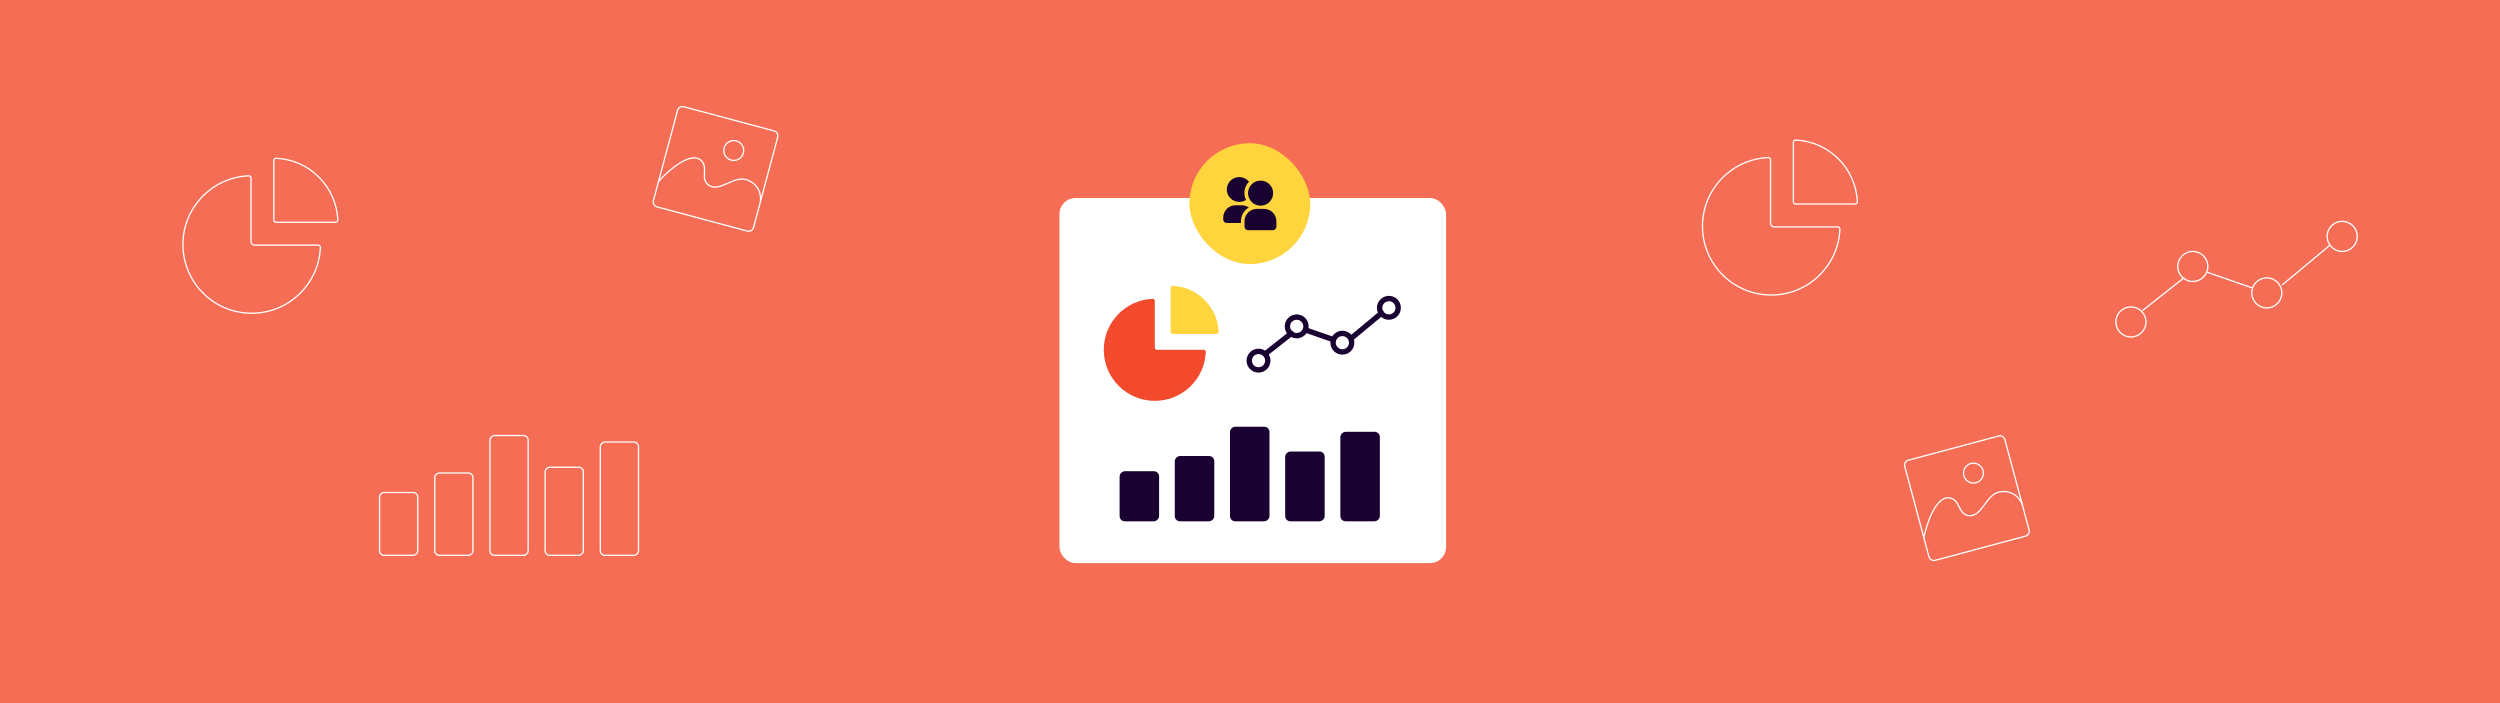 <?xml version="1.0" encoding="UTF-8"?> <svg width="1920" height="540" viewBox="0 0 1920 540" fill="none" xmlns="http://www.w3.org/2000/svg">
<g clip-path="url(#clip0_988_2247)">
<rect width="1920" height="540" fill="white"/>
<rect width="1920" height="540" fill="#F3492C" fill-opacity="0.8"/>
<g filter="url(#filter0_d_988_2247)">
<rect x="811.195" y="149.588" width="296.907" height="280.412" rx="12.371" fill="white"/>
</g>
<g filter="url(#filter1_d_988_2247)">
<rect x="913.465" y="110" width="92.784" height="92.784" rx="46.392" fill="#FFD43D"/>
<path fill-rule="evenodd" clip-rule="evenodd" d="M968.127 138.696C973.453 138.696 977.772 143.006 977.772 148.327C977.772 153.648 973.453 157.961 968.127 157.961C962.799 157.961 958.48 153.648 958.48 148.327C958.48 143.006 962.799 138.696 968.127 138.696Z" fill="#190131"/>
<path d="M959.209 139.554C957.457 137.375 954.767 135.98 951.751 135.98C946.469 135.98 942.188 140.255 942.188 145.526C942.188 150.801 946.469 155.076 951.751 155.076C953.675 155.076 955.467 154.509 956.967 153.531C956.158 151.899 955.703 150.061 955.703 148.116C955.703 144.78 957.041 141.759 959.209 139.554Z" fill="#190131"/>
<path fill-rule="evenodd" clip-rule="evenodd" d="M965.264 160.424H970.79C976.023 160.424 980.266 164.661 980.266 169.887V174.088C980.266 175.588 979.048 176.804 977.546 176.804H958.507C957.006 176.804 955.788 175.588 955.788 174.088V169.887C955.788 164.661 960.031 160.424 965.264 160.424Z" fill="#190131"/>
<path d="M953.62 157.638H948.917C943.684 157.638 939.441 161.875 939.441 167.1V168.554C939.441 170.056 940.66 171.27 942.161 171.27H953.041V169.886C953.041 165.401 955.47 161.482 959.086 159.368C957.541 158.278 955.655 157.638 953.62 157.638Z" fill="#190131"/>
</g>
<rect x="859.855" y="400.358" width="38.474" height="30.331" rx="3.999" transform="rotate(-90 859.855 400.358)" fill="#190131"/>
<rect x="902.242" y="400.358" width="50.147" height="30.331" rx="3.999" transform="rotate(-90 902.242 400.358)" fill="#190131"/>
<rect x="944.629" y="400.358" width="72.626" height="30.331" rx="3.999" transform="rotate(-90 944.629 400.358)" fill="#190131"/>
<rect x="987.016" y="400.358" width="53.605" height="30.331" rx="3.999" transform="rotate(-90 987.016 400.358)" fill="#190131"/>
<rect x="1029.4" y="400.358" width="68.735" height="30.331" rx="3.999" transform="rotate(-90 1029.4 400.358)" fill="#190131"/>
<g filter="url(#filter2_d_988_2247)">
<path d="M898.315 217.251C897.429 217.213 896.707 217.936 896.707 218.824V252.524C896.707 253.411 897.427 254.131 898.314 254.131H932.014C932.902 254.131 933.625 253.409 933.587 252.522C932.768 233.416 917.422 218.07 898.315 217.251Z" fill="#FFD43D"/>
<path d="M884.568 228.728C884.568 227.841 883.846 227.118 882.959 227.154C862.055 227.997 845.371 245.207 845.371 266.318C845.371 287.967 862.918 305.514 884.568 305.514C905.678 305.514 922.888 288.83 923.732 267.927C923.768 267.04 923.045 266.318 922.157 266.318H886.175C885.287 266.318 884.568 265.598 884.568 264.71V228.728Z" fill="#F3492C"/>
</g>
<path d="M973.673 276.968C973.673 280.903 970.479 284.09 966.544 284.09C962.608 284.09 959.414 280.895 959.414 276.968C959.414 273.04 962.601 269.846 966.544 269.846C970.487 269.846 973.673 273.032 973.673 276.968Z" stroke="#190131" stroke-width="4.124" stroke-linecap="round" stroke-linejoin="round"/>
<path d="M1002.99 250.658C1002.99 254.594 999.799 257.78 995.864 257.78C991.928 257.78 988.734 254.586 988.734 250.658C988.734 246.73 991.921 243.536 995.864 243.536C999.807 243.536 1002.99 246.723 1002.99 250.658Z" stroke="#190131" stroke-width="4.124" stroke-linecap="round" stroke-linejoin="round"/>
<path d="M1038.08 263.19C1038.08 267.126 1034.88 270.312 1030.95 270.312C1027.01 270.312 1023.82 267.126 1023.82 263.19C1023.82 259.255 1027 256.069 1030.95 256.069C1034.89 256.069 1038.08 259.255 1038.08 263.19Z" stroke="#190131" stroke-width="4.124" stroke-linecap="round" stroke-linejoin="round"/>
<path d="M1073.81 236.407C1073.81 240.343 1070.62 243.529 1066.68 243.529C1062.74 243.529 1059.55 240.335 1059.55 236.407C1059.55 232.48 1062.74 229.285 1066.68 229.285C1070.62 229.285 1073.81 232.472 1073.81 236.407Z" stroke="#190131" stroke-width="4.124" stroke-linecap="round" stroke-linejoin="round"/>
<path d="M972.191 271.428L991.639 256.069" stroke="#190131" stroke-width="4.124" stroke-linecap="round" stroke-linejoin="round"/>
<path d="M1002.99 253.517L1023.82 260.776" stroke="#190131" stroke-width="4.124" stroke-linecap="round" stroke-linejoin="round"/>
<path d="M1038.47 259.232L1060.9 240.557" stroke="#190131" stroke-width="4.124" stroke-linecap="round" stroke-linejoin="round"/>
<path d="M210.305 168.968V123.227C210.305 122.268 211.081 121.507 212.011 121.548C237.699 122.671 258.329 143.301 259.452 168.988C259.493 169.919 258.732 170.695 257.773 170.695H212.032C211.078 170.695 210.305 169.922 210.305 168.968Z" stroke="white" stroke-linecap="round" stroke-linejoin="round"/>
<path d="M140.5 187.768C140.5 159.346 162.952 136.173 191.089 135.016C192.022 134.977 192.798 135.739 192.798 136.698V185.541C192.798 187.047 194.019 188.268 195.525 188.268H244.369C245.328 188.268 246.089 189.045 246.051 189.977C244.893 218.114 221.72 240.566 193.298 240.566C164.136 240.566 140.5 216.93 140.5 187.768Z" stroke="white" stroke-linecap="round" stroke-linejoin="round"/>
<path d="M1377.3 154.968V109.227C1377.3 108.268 1378.08 107.507 1379.01 107.548C1404.7 108.671 1425.33 129.301 1426.45 154.988C1426.49 155.919 1425.73 156.695 1424.77 156.695H1379.03C1378.08 156.695 1377.3 155.922 1377.3 154.968Z" stroke="white" stroke-linecap="round" stroke-linejoin="round"/>
<path d="M1307.5 173.768C1307.5 145.346 1329.95 122.173 1358.09 121.016C1359.02 120.977 1359.8 121.739 1359.8 122.698V171.541C1359.8 173.047 1361.02 174.268 1362.53 174.268H1411.37C1412.33 174.268 1413.09 175.045 1413.05 175.977C1411.89 204.114 1388.72 226.566 1360.3 226.566C1331.14 226.566 1307.5 202.93 1307.5 173.768Z" stroke="white" stroke-linecap="round" stroke-linejoin="round"/>
<rect x="291.5" y="426.5" width="48.268" height="29.331" rx="3.499" transform="rotate(-90 291.5 426.5)" stroke="white"/>
<rect x="333.887" y="426.5" width="63.214" height="29.331" rx="3.499" transform="rotate(-90 333.887 426.5)" stroke="white"/>
<rect x="376.273" y="426.5" width="92" height="29.331" rx="3.499" transform="rotate(-90 376.273 426.5)" stroke="white"/>
<rect x="418.66" y="426.5" width="67.643" height="29.331" rx="3.499" transform="rotate(-90 418.66 426.5)" stroke="white"/>
<rect x="461.047" y="426.5" width="87.018" height="29.331" rx="3.499" transform="rotate(-90 461.047 426.5)" stroke="white"/>
<g clip-path="url(#clip1_988_2247)">
<path d="M561.531 122.957C565.607 124.049 569.797 121.63 570.889 117.554C571.982 113.478 569.563 109.288 565.486 108.195C561.41 107.103 557.22 109.522 556.128 113.599C555.036 117.675 557.455 121.865 561.531 122.957Z" stroke="white" stroke-linecap="round" stroke-linejoin="round"/>
<path d="M505.731 139.445C513.867 130.096 530.506 116.445 538.101 122.894C544.599 128.408 537.45 137.04 544.035 142.049C552.204 148.263 563.415 134.674 573.452 138.062C581.184 140.669 585.138 147.773 583.892 155.301" stroke="white" stroke-linecap="round" stroke-linejoin="round"/>
<path d="M594.506 100.564L525.18 81.988C523.089 81.428 520.94 82.669 520.38 84.759L501.804 154.086C501.244 156.176 502.485 158.325 504.575 158.885L573.902 177.461C575.992 178.021 578.141 176.78 578.701 174.69L597.277 105.363C597.837 103.273 596.596 101.124 594.506 100.564Z" stroke="white" stroke-linecap="round" stroke-linejoin="round"/>
</g>
<g clip-path="url(#clip2_988_2247)">
<path d="M1517.59 370.735C1521.66 369.643 1524.08 365.453 1522.99 361.377C1521.9 357.3 1517.71 354.881 1513.63 355.973C1509.56 357.066 1507.14 361.256 1508.23 365.332C1509.32 369.408 1513.51 371.827 1517.59 370.735Z" stroke="white" stroke-linecap="round" stroke-linejoin="round"/>
<path d="M1477.51 412.915C1479.88 400.75 1487.46 380.608 1497.26 382.396C1505.65 383.922 1503.77 394.972 1511.98 396.018C1522.16 397.314 1525.08 379.941 1535.46 377.856C1543.46 376.248 1550.44 380.423 1553.12 387.566" stroke="white" stroke-linecap="round" stroke-linejoin="round"/>
<path d="M1534.95 334.854L1465.62 353.43C1463.53 353.99 1462.29 356.138 1462.85 358.229L1481.43 427.555C1481.99 429.646 1484.14 430.886 1486.23 430.326L1555.56 411.75C1557.65 411.19 1558.89 409.041 1558.33 406.951L1539.75 337.624C1539.19 335.534 1537.04 334.293 1534.95 334.854Z" stroke="white" stroke-linecap="round" stroke-linejoin="round"/>
</g>
<path d="M1648.11 247.264C1648.11 253.641 1642.93 258.804 1636.55 258.804C1630.18 258.804 1625 253.628 1625 247.264C1625 240.9 1630.16 235.724 1636.55 235.724C1642.94 235.724 1648.11 240.887 1648.11 247.264Z" stroke="white" stroke-linecap="round" stroke-linejoin="round"/>
<path d="M1695.61 204.632C1695.61 211.009 1690.44 216.172 1684.06 216.172C1677.69 216.172 1672.51 210.997 1672.51 204.632C1672.51 198.268 1677.67 193.092 1684.06 193.092C1690.45 193.092 1695.61 198.256 1695.61 204.632Z" stroke="white" stroke-linecap="round" stroke-linejoin="round"/>
<path d="M1752.46 224.939C1752.46 231.316 1747.29 236.48 1740.91 236.48C1734.53 236.48 1729.36 231.316 1729.36 224.939C1729.36 218.563 1734.52 213.399 1740.91 213.399C1747.3 213.399 1752.46 218.563 1752.46 224.939Z" stroke="white" stroke-linecap="round" stroke-linejoin="round"/>
<path d="M1810.37 181.54C1810.37 187.917 1805.19 193.08 1798.82 193.08C1792.44 193.08 1787.26 187.905 1787.26 181.54C1787.26 175.176 1792.43 170 1798.82 170C1805.21 170 1810.37 175.163 1810.37 181.54Z" stroke="white" stroke-linecap="round" stroke-linejoin="round"/>
<path d="M1645.71 238.287L1677.22 213.399" stroke="white" stroke-linecap="round" stroke-linejoin="round"/>
<path d="M1695.61 209.265L1729.35 221.028" stroke="white" stroke-linecap="round" stroke-linejoin="round"/>
<path d="M1753.1 218.526L1789.45 188.264" stroke="white" stroke-linecap="round" stroke-linejoin="round"/>
</g>
<defs>
<filter id="filter0_d_988_2247" x="801.298" y="139.691" width="321.649" height="305.155" filterUnits="userSpaceOnUse" color-interpolation-filters="sRGB">
<feFlood flood-opacity="0" result="BackgroundImageFix"/>
<feColorMatrix in="SourceAlpha" type="matrix" values="0 0 0 0 0 0 0 0 0 0 0 0 0 0 0 0 0 0 127 0" result="hardAlpha"/>
<feOffset dx="2.474" dy="2.474"/>
<feGaussianBlur stdDeviation="6.186"/>
<feComposite in2="hardAlpha" operator="out"/>
<feColorMatrix type="matrix" values="0 0 0 0 0 0 0 0 0 0 0 0 0 0 0 0 0 0 0.1 0"/>
<feBlend mode="normal" in2="BackgroundImageFix" result="effect1_dropShadow_988_2247"/>
<feBlend mode="normal" in="SourceGraphic" in2="effect1_dropShadow_988_2247" result="shape"/>
</filter>
<filter id="filter1_d_988_2247" x="901.094" y="97.629" width="117.527" height="117.526" filterUnits="userSpaceOnUse" color-interpolation-filters="sRGB">
<feFlood flood-opacity="0" result="BackgroundImageFix"/>
<feColorMatrix in="SourceAlpha" type="matrix" values="0 0 0 0 0 0 0 0 0 0 0 0 0 0 0 0 0 0 127 0" result="hardAlpha"/>
<feOffset/>
<feGaussianBlur stdDeviation="6.186"/>
<feComposite in2="hardAlpha" operator="out"/>
<feColorMatrix type="matrix" values="0 0 0 0 0 0 0 0 0 0 0 0 0 0 0 0 0 0 0.1 0"/>
<feBlend mode="normal" in2="BackgroundImageFix" result="effect1_dropShadow_988_2247"/>
<feBlend mode="normal" in="SourceGraphic" in2="effect1_dropShadow_988_2247" result="shape"/>
</filter>
<filter id="filter2_d_988_2247" x="836.034" y="207.912" width="111.561" height="111.607" filterUnits="userSpaceOnUse" color-interpolation-filters="sRGB">
<feFlood flood-opacity="0" result="BackgroundImageFix"/>
<feColorMatrix in="SourceAlpha" type="matrix" values="0 0 0 0 0 0 0 0 0 0 0 0 0 0 0 0 0 0 127 0" result="hardAlpha"/>
<feOffset dx="2.334" dy="2.334"/>
<feGaussianBlur stdDeviation="5.835"/>
<feComposite in2="hardAlpha" operator="out"/>
<feColorMatrix type="matrix" values="0 0 0 0 0 0 0 0 0 0 0 0 0 0 0 0 0 0 0.1 0"/>
<feBlend mode="normal" in2="BackgroundImageFix" result="effect1_dropShadow_988_2247"/>
<feBlend mode="normal" in="SourceGraphic" in2="effect1_dropShadow_988_2247" result="shape"/>
</filter>
<clipPath id="clip0_988_2247">
<rect width="1920" height="540" fill="white"/>
</clipPath>
<clipPath id="clip1_988_2247">
<rect width="85.879" height="85.879" fill="white" transform="translate(519.18 77.135) rotate(15)"/>
</clipPath>
<clipPath id="clip2_988_2247">
<rect width="85.879" height="85.879" fill="white" transform="translate(1458 352.227) rotate(-15)"/>
</clipPath>
</defs>
</svg>
